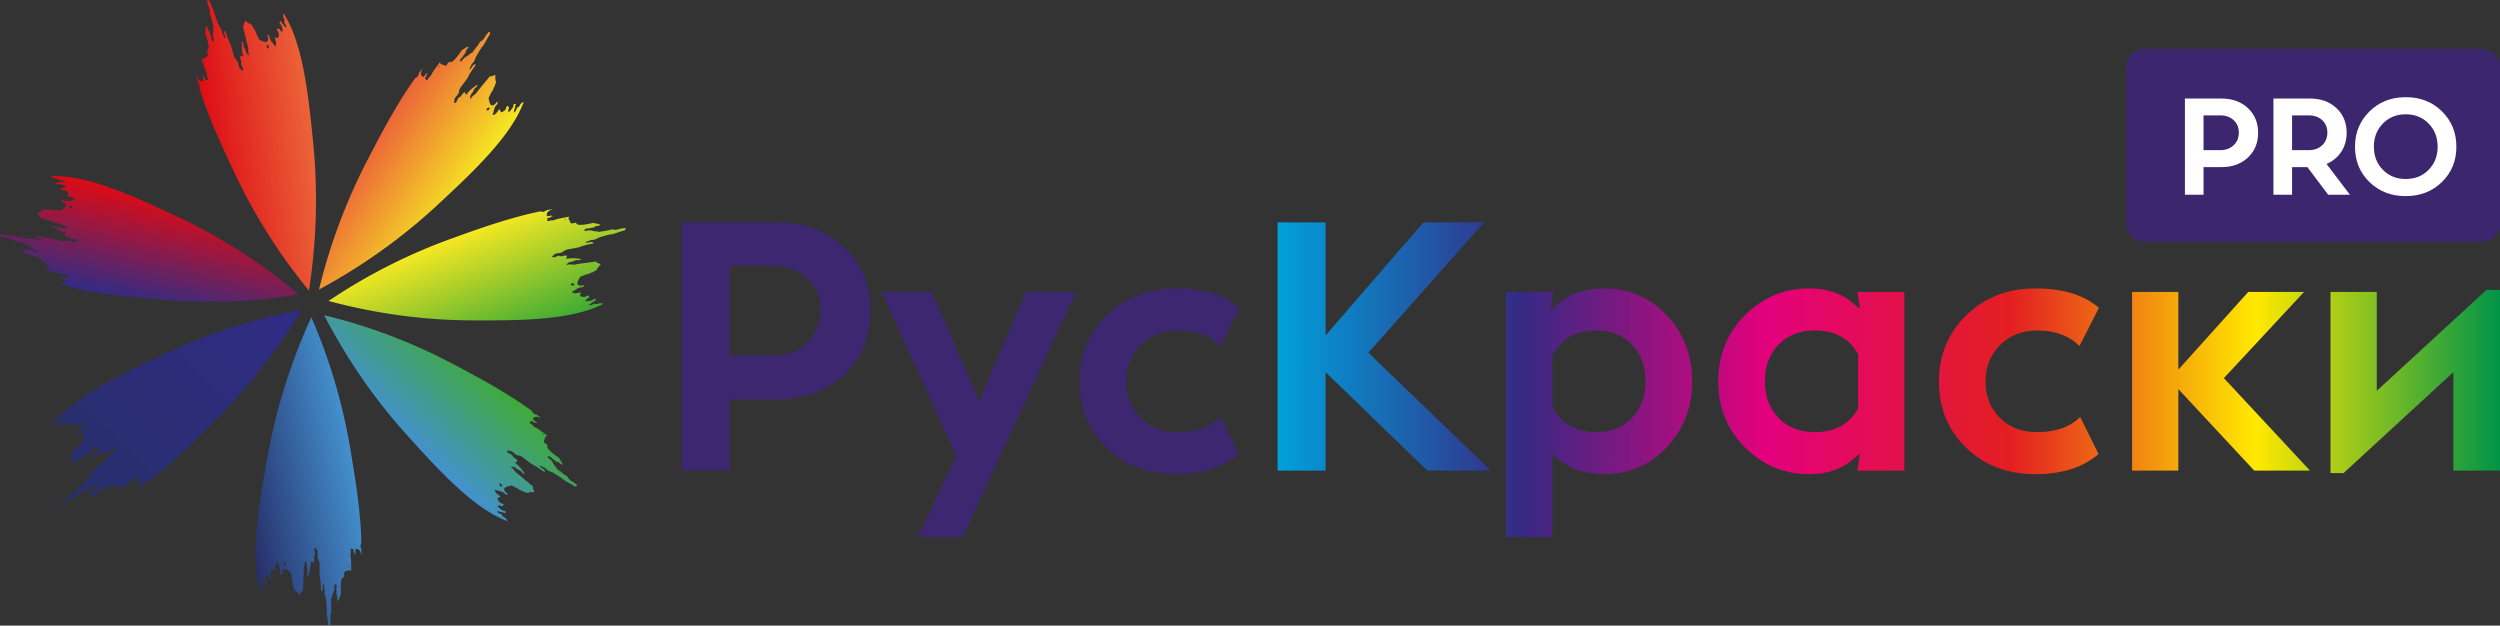 <svg version="1.1" id="x1" xmlns="http://www.w3.org/2000/svg" x="0" y="0" viewBox="0 0 1132.828 283.465" xml:space="preserve">
  <rect x="0" y="0" width="1132.828" height="283.465" fill="#333333" stroke="none"/>
  <style>
    .st24{fill:#fff}
  </style>
  <linearGradient id="SVGID_1_" gradientUnits="userSpaceOnUse" x1="118.797" y1="3.944" x2="118.89" y2="3.944" gradientTransform="rotate(-6.512 377.71 249.42)">
    <stop offset="0" stop-color="#dd0b15"/>
    <stop offset="1" stop-color="#ec6439"/>
  </linearGradient>
  <path d="M92.71 34.848l-.077.074.09-.029-.013-.045z" fill="url(#SVGID_1_)"/>
  <linearGradient id="SVGID_2_" gradientUnits="userSpaceOnUse" x1="119.956" y1="3.735" x2="120.003" y2="3.735" gradientTransform="rotate(-6.512 377.71 249.42)">
    <stop offset="0" stop-color="#dd0b15"/>
    <stop offset="1" stop-color="#ec6439"/>
  </linearGradient>
  <path d="M93.75 34.49c.03.016.02.069.06.12l-.038-.127-.022.007z" fill="url(#SVGID_2_)"/>
  <linearGradient id="SVGID_3_" gradientUnits="userSpaceOnUse" x1="115.077" y1="37.468" x2="164.501" y2="37.468" gradientTransform="rotate(-6.512 377.71 249.42)">
    <stop offset="0" stop-color="#dd0b15"/>
    <stop offset="1" stop-color="#ec6439"/>
  </linearGradient>
  <path d="M128.512 6.11c-.274.823-.193 1.678.236 2.532.215.424.317.883.005 1.336.27.81 1.21 1.355.866 2.652-.77-.979-1.561-1.735-2.142-2.66-.612-.991-.528.231-.83.265-.08.151-.037.29.115.38 1.151.957 1.047 2.302 1.439 3.717-.784.049-1.051-.421-1.347-.819l-.056-.184-.11-.117a2.496 2.496 0 01-.467-.305c-.27.137-.486.206-.77.297 0 .126.038.253.07.356.243.68.894 1.14.85 2.025-.093 1.709-.19 1.84-1.89 1.337.176 1.407 1.211 2.68.173 4.235-.708-1.553-2.32-2.426-2.5-4.337-.015-.336-.363-.78-.69-.954-.439-.213-.205.268-.243.431l.227.748c.13 1.952-.532 2.404-2.486 1.64l.01.034c-.152-.09-.36-.162-.5-.294-1.397-.16-1.313-1.612-1.954-2.367-.33-.386-.39-1.036-.553-1.577-.416-.22-.296-.852-.731-1.054-.087-.287-.19-.544-.264-.786-.297-.157-.31-.532-.604-.716a6.103 6.103 0 01-.298-.737 2.758 2.758 0 00-.46-.282 3.571 3.571 0 01-1.528-.8c-.196-.113-.371-.196-.5-.332-.031-.104-.066-.219-.139-.334l-.386.123a7.069 7.069 0 01-.284.507c-.093.598-.03 1.297-.771 1.572.08.265.153.506.2.782.785 2.878 1.29 5.86 2.175 8.782.331 1.093-.205 2.45.674 3.911-1.653-.721-1.677-1.963-2.008-2.997-.57-.65-.767-1.506-.777-2.322l-.255-.84a3.562 3.562 0 01-.434-.277c.038 2.02-.11 4.086.487 6.053.234.771.188.824-.677.608-.74-.18-.58.35-.574.7.024.902.87 1.716.383 2.743a.643.643 0 00.063.333c.056.184.095.31.177.461.042.138.111.242.15.369.327.627.84 1.208.43 1.995l-.137.044c-.402-.01-.47-.481-.745-.646l.014.046c-1.145-.732-.894-2.086-1.385-3.129-.063-.207-.155-.43-.232-.683-.943-.682-1.379-1.666-1.659-2.713-.551-1.818-.927-3.717-1.745-5.386-.794-1.59-1.269-3.28-1.816-4.96-.1-.246-.21-.488-.29-.753-.431.39-.552.896-.376 1.395.198.656.378 1.33.57 1.963a.223.223 0 01-.23.187c-.064-.005-.121.014-.146-.067-.538-.295-.277-1.123-.857-1.43l-.356-1.173c-.067-1.456-1.197-2.344-1.638-3.591-.583-1.593-1.374-3.132-1.719-4.764-.453-1.95-1.634-3.579-2.16-5.519C94.975.224 94.57.017 94.07 0c-.103.083-.19.182-.292.267.064.307.13.614.224.926.164.087.202.213.115.38.036.241.102.46.145.724.593 1.173 1 2.393.746 3.737-.052.117-.02.22.075.33.636 1.398.886 2.921 1.362 4.41-.076.163-.072.338.125.414l.23.76c-.075.162-.158.34-.245.507.326 1.322-.142 2.62-.083 3.926.119.391.185.774.314 1.2-.069.186-.027.324.122.402l.119.391c-.166.318-.435.38-.74.237-.088-.124-.126-.25-.164-.377-.354-.303-.447-.69-.379-1.166-.125-.414-.218-.801-.343-1.215-.142-.056-.18-.183-.138-.373l-.366-1.208c-.958-.565-.64-1.865-1.274-2.596-.657 1.004-.297 2.19-.642 3.233.631 2.083 1.38 4.102 1.55 6.346.018.763-.04 1.35-.809 1.658.105.346.179.713.294 1.093.348.696.3 1.444-.388 1.726-.732.26-1.314 1.43-2.312.525.164.54.332 1.093.45 1.61l.346 1.139.034-.011c.092.425.217.84.332 1.22.237.656.443 1.334.668 1.956.502.749.698 1.519.723 2.382 0 0-.007-.023-.041-.012.126.54.574.99.48 1.587-.016.069-.047-.035-.056.019-.125.04-.298.044-.43.061-.08.026-.018-.057-.122-.112-.216.069-.478.443-.682.016-.172-.362-.263-.787-.385-1.19-.416-.094-.533-.397-.615-.75l-.049-.161-.071-.154c-.572.953.503 1.783.152 2.766-1.148.455-1.916-.145-2.52-1.025a13.88 13.88 0 01-.71-1.273c.217.864.447 1.732.69 2.604.603.852 1.278 1.674.793 2.737 4.148 13.696 10.96 28.071 16.271 39.299a253.977 253.977 0 0033.42 52.726c4.247-27.52 3.547-50.31 1.958-66.467-2.062-20.958-4.47-45.28-13.44-59.113zM92.87 28.17c-.144.021-.256-.019-.368-.059.007-.103-.02-.27.027-.324.095-.055.26.031.36.037-.006.103-.024.247-.02.347zm20.138-1.172a.527.527 0 01-.223.008c.04-.037.008-.14.042-.152.057-.018.086-.002.169.022.01.035.012.122.012.122zm8.612-5.225c-.079.315-.193.352-.398.127-.514-.214-.464-.584-.296-.978l-.06-.195-.01-.035c.237-.454.521-.545.82-.01.184.358.224.736-.056 1.091z" fill="url(#SVGID_3_)"/>
  <linearGradient id="SVGID_4_" gradientUnits="userSpaceOnUse" x1="218.951" y1="14.786" x2="219.026" y2="14.848" gradientTransform="rotate(-6.512 377.71 249.42)">
    <stop offset="0" stop-color="#ec6439"/>
    <stop offset="1" stop-color="#f6e822"/>
  </linearGradient>
  <path d="M193.461 34.337l-.105-.018.077.057.028-.04z" fill="url(#SVGID_4_)"/>
  <linearGradient id="SVGID_5_" gradientUnits="userSpaceOnUse" x1="219.816" y1="15.61" x2="219.834" y2="15.625" gradientTransform="rotate(-6.512 377.71 249.42)">
    <stop offset="0" stop-color="#ec6439"/>
    <stop offset="1" stop-color="#f6e822"/>
  </linearGradient>
  <path d="M194.357 34.968c.005.034-.043.059-.059.122l.078-.108-.02-.014z" fill="url(#SVGID_5_)"/>
  <linearGradient id="SVGID_6_" gradientUnits="userSpaceOnUse" x1="191.734" y1="41.197" x2="228.779" y2="72.281" gradientTransform="rotate(-6.512 377.71 249.42)">
    <stop offset="0" stop-color="#ec6439"/>
    <stop offset="1" stop-color="#f6e822"/>
  </linearGradient>
  <path d="M237.304 46.186c-.813.272-1.443.853-1.867 1.717-.209.43-.513.79-1.056.809-.482.708-.361 1.802-1.59 2.303.32-1.217.455-2.317.847-3.347.424-1.096-.496-.291-.7-.517-.166.027-.25.144-.233.322-.08 1.515-1.208 2.241-2.098 3.412-.5-.61-.285-1.11-.144-1.59l.113-.157.027-.16a2.597 2.597 0 01-.033-.563 4.68 4.68 0 01-.689-.45c-.1.077-.177.184-.24.272-.396.608-.377 1.416-1.104 1.913-1.409.953-1.57.954-2.172-.735-1.011.992-1.41 2.601-3.254 2.693.814-1.513.556-3.352 1.965-4.65.257-.214.405-.765.35-1.135-.09-.486-.333-.007-.485.06l-.46.636c-1.47 1.282-2.217 1.015-2.762-1.037l-.02.03c-.019-.179-.085-.392-.062-.586-.696-1.233.505-2.04.725-3.017.113-.5.593-.941.925-1.4-.07-.472.5-.754.404-1.23.177-.245.32-.484.468-.69-.05-.336.239-.573.212-.922.127-.237.26-.482.409-.688.008-.174-.02-.359-.047-.544a3.707 3.707 0 01-.266-1.726c-.026-.229-.063-.421-.031-.608.063-.088.134-.185.183-.314l-.326-.24a6.8 6.8 0 01-.568.074c-.529.284-1.046.756-1.7.318-.162.225-.31.43-.502.634-1.819 2.374-3.884 4.58-5.678 7.063-.671.928-2.063 1.31-2.703 2.906-.4-1.782.569-2.55 1.194-3.442.18-.855.741-1.532 1.381-2.032l.516-.713a3.705 3.705 0 01-.035-.52c-1.578 1.247-3.302 2.372-4.51 4.043-.473.655-.542.649-.88-.186-.293-.711-.618-.262-.893-.045-.7.562-.848 1.742-1.948 1.964a.643.643 0 00-.226.252c-.114.157-.191.264-.262.422-.084.117-.126.236-.204.344-.304.645-.462 1.412-1.328 1.552l-.115-.085c-.228-.334.105-.672.074-.995l-.029.039c-.094-1.374 1.127-1.986 1.664-3.013.127-.176.25-.386.405-.601-.015-1.18.509-2.127 1.173-2.986 1.116-1.544 2.4-2.994 3.241-4.666.792-1.604 1.852-3.01 2.861-4.467.137-.23.263-.466.426-.69-.563-.116-1.035.09-1.327.533-.402.558-.83 1.11-1.22 1.648a.217.217 0 01-.283-.075c-.034-.055-.082-.09-.033-.159-.083-.616.726-.903.628-1.56.248-.342.488-.674.72-.997 1.115-.93 1.153-2.387 1.882-3.497.92-1.434 1.673-3.006 2.763-4.27 1.278-1.544 1.874-3.487 3.102-5.084.35-.435.276-.889-.005-1.305-.126-.034-.256-.047-.384-.078-.205.238-.41.476-.602.741.028.185-.05.293-.233.323-.17.174-.304.36-.488.553-.581 1.19-1.308 2.257-2.522 2.86-.124.028-.187.116-.217.259-.734 1.361-1.794 2.482-2.693 3.766-.174.037-.311.146-.255.352l-.466.645c-.173.037-.363.077-.546.106-.856 1.062-2.16 1.463-3.16 2.298-.24.332-.505.616-.766.978-.188.056-.272.174-.247.342l-.24.332c-.35.057-.556-.125-.623-.46.047-.145.124-.253.202-.36.032-.471.284-.78.701-1.011.254-.352.507-.66.761-1.012-.04-.149.039-.256.214-.337l.742-1.026c-.116-1.12 1.1-1.645 1.307-2.602-1.182.07-1.91 1.078-2.94 1.425-1.279 1.77-2.438 3.597-4.116 5.085-.594.476-1.093.781-1.79.342-.211.293-.46.574-.693.897-.346.703-.967 1.114-1.596.724-.636-.44-1.906-.209-1.776-1.567-.332.46-.671.928-1.01 1.337l-.7.967.029.022c-.283.33-.537.682-.77 1.005-.382.588-.798 1.165-1.158 1.723-.298.86-.793 1.483-1.462 2.023 0 0 .014-.02-.015-.04-.354.427-.446 1.064-.975 1.348-.064.027 0-.06-.047-.036-.106-.078-.212-.216-.303-.313-.067-.05.035-.049.018-.167-.182-.134-.632-.122-.414-.545.185-.358.468-.689.715-1.031-.17-.395.002-.673.233-.952l.1-.137.079-.151c-1.092.108-1.117 1.484-2.102 1.79-1.036-.66-1.013-1.648-.671-2.67.166-.457.375-.9.59-1.345a108.77 108.77 0 00-1.657 2.13c-.32 1.005-.573 2.05-1.701 2.296-8.411 11.63-15.792 25.838-21.562 36.928a261.02 261.02 0 00-22.11 58.987c24.307-13.12 41.953-27.421 53.82-38.449 15.393-14.305 33.248-30.92 38.93-46.56zm-38.458-15.742c-.1-.104-.135-.22-.17-.335.086-.056.204-.18.273-.173.1.044.128.23.183.315-.085.057-.21.13-.286.193zm12.782 15.697a.533.533 0 01-.138-.176c.053.009.117-.08.145-.058.048.035.053.069.083.15a.68.68 0 01-.09.084zm9.21 3.867c-.297.126-.393.055-.336-.248-.133-.548.19-.73.6-.83l.12-.167.022-.029c.5-.08.739.096.49.663-.175.365-.451.625-.897.611z" fill="url(#SVGID_6_)"/>
  <g>
    <linearGradient id="SVGID_7_" gradientUnits="userSpaceOnUse" x1="267.343" y1="85.005" x2="267.369" y2="85.104" gradientTransform="rotate(-6.512 377.71 249.42)">
      <stop offset="0" stop-color="#f6e822"/>
      <stop offset="1" stop-color="#3fab35"/>
    </linearGradient>
    <path d="M249.469 98.669l-.064-.086.017.095.047-.01z" fill="url(#SVGID_7_)"/>
    <linearGradient id="SVGID_8_" gradientUnits="userSpaceOnUse" x1="267.428" y1="86.216" x2="267.435" y2="86.241" gradientTransform="rotate(-6.512 377.71 249.42)">
      <stop offset="0" stop-color="#f6e822"/>
      <stop offset="1" stop-color="#3fab35"/>
    </linearGradient>
    <path d="M249.695 99.753c-.02.028-.07.014-.124.05l.128-.026-.004-.024z" fill="url(#SVGID_8_)"/>
    <linearGradient id="SVGID_9_" gradientUnits="userSpaceOnUse" x1="227.899" y1="87.618" x2="241.634" y2="138.876" gradientTransform="rotate(-6.512 377.71 249.42)">
      <stop offset="0" stop-color="#f6e822"/>
      <stop offset="1" stop-color="#3fab35"/>
    </linearGradient>
    <path d="M273.35 137.693c-.773-.361-1.62-.367-2.51-.023-.44.174-.903.23-1.31-.132-.825.19-1.473 1.08-2.702.601 1.051-.676 1.887-1.395 2.864-1.885 1.044-.515-.164-.557-.16-.864-.14-.095-.28-.067-.387.077-1.076 1.062-2.382.819-3.816 1.068.046-.795.539-1.016.964-1.272l.187-.038.127-.099c.105-.156.211-.3.355-.44a4.834 4.834 0 01-.198-.807 1.246 1.246 0 00-.358.035c-.695.175-1.224.785-2.087.65-1.663-.27-1.78-.381-1.083-2.043-1.4.034-2.772.946-4.172-.26 1.607-.554 2.656-2.09 4.55-2.075.332.02.81-.284 1.018-.596.261-.42-.238-.235-.394-.29l-.76.152c-1.93-.069-2.292-.782-1.31-2.673l-.035.007c.107-.144.203-.347.349-.474.323-1.391 1.737-1.158 2.554-1.726.418-.292 1.062-.286 1.612-.395.266-.397.87-.21 1.12-.629.293-.058.557-.136.803-.185.19-.283.558-.258.774-.535.25-.087.513-.176.758-.225.123-.122.228-.278.332-.434.19-.542.542-1.066.966-1.458.135-.186.238-.354.386-.47.105-.02.222-.044.344-.105l-.075-.403a6.79 6.79 0 01-.462-.337c-.575-.155-1.268-.164-1.449-.939a5.93 5.93 0 01-.79.121c-2.916.496-5.899.699-8.87 1.292-1.11.221-2.377-.459-3.914.277.906-1.59 2.126-1.488 3.178-1.715.706-.508 1.568-.619 2.37-.546l.853-.17c.095-.142.204-.274.325-.409-1.985-.168-3.993-.529-5.993-.13-.783.157-.83.104-.514-.744.265-.728-.273-.62-.618-.65-.886-.07-1.786.7-2.734.103a.623.623 0 00-.335.03 2.138 2.138 0 00-.473.131c-.14.028-.25.087-.379.113-.654.266-1.285.723-2.007.229l-.027-.142c.059-.405.528-.425.722-.685l-.046.01c.854-1.08 2.152-.688 3.232-1.075.21-.042.44-.113.698-.164.782-.88 1.799-1.219 2.858-1.393 1.848-.37 3.754-.553 5.489-1.206 1.652-.637 3.367-.942 5.08-1.32.252-.076.503-.163.772-.216-.331-.474-.812-.649-1.322-.522-.667.133-1.35.245-1.993.373a.221.221 0 01-.156-.251c.013-.064.001-.123.083-.14.354-.512 1.134-.165 1.504-.717l1.193-.239c1.435.083 2.44-.965 3.716-1.281 1.632-.424 3.235-1.064 4.876-1.244 1.965-.257 3.704-1.279 5.668-1.61.546-.08.797-.465.874-.966-.07-.113-.156-.212-.227-.323-.309.034-.618.068-.935.131-.104.156-.233.182-.386.077-.24.012-.463.056-.727.072-1.221.477-2.466.762-3.752.368-.109-.064-.214-.043-.332.042-1.448.497-2.97.593-4.487.92-.15-.093-.323-.108-.42.084l-.773.154c-.15-.093-.315-.195-.468-.3-1.334.193-2.55-.411-3.838-.486-.398.08-.78.107-1.214.193-.174-.088-.314-.06-.41.082l-.397.08c-.292-.2-.319-.477-.143-.77.132-.076.26-.101.39-.127.339-.325.73-.379 1.188-.262.42-.084.811-.137 1.232-.221.072-.137.2-.163.382-.1l1.228-.246c.668-.907 1.905-.454 2.697-1.017-.906-.765-2.11-.524-3.093-.979-2.117.423-4.186.97-6.405.91-.75-.059-1.319-.179-1.53-.984-.35.07-.72.107-1.105.184-.725.28-1.451.155-1.646-.568-.167-.764-1.244-1.47-.237-2.383-.55.11-1.111.222-1.633.289l-1.157.23.006.036c-.428.049-.848.133-1.235.21-.671.17-1.361.309-1.998.472-.794.429-1.572.547-2.421.484 0 0 .023-.005.017-.04-.545.071-1.04.477-1.614.321-.065-.023.04-.044-.011-.059-.024-.13-.008-.305-.01-.44-.015-.083.06-.011.126-.11-.042-.226-.377-.527.066-.69.375-.136.802-.184 1.212-.266.142-.409.453-.496.809-.542l.163-.032.16-.057c-.866-.674-1.808.324-2.73-.13-.308-1.203.372-1.916 1.307-2.434.427-.223.878-.406 1.333-.585-.873.13-1.751.273-2.635.427-.908.521-1.794 1.117-2.778.52-13.922 2.774-28.83 8.163-40.47 12.363a254.404 254.404 0 00-55.687 28.266c26.468 7.102 48.892 8.735 64.919 8.791 20.79.073 44.92.142 59.554-7.477zm-17.355-38.178c-.003-.147.05-.255.102-.364.1.017.268.008.314.06.043.102-.061.258-.079.36-.1-.018-.24-.051-.337-.056zm-1.263 20.412a.549.549 0 01.019-.225c.032.043.137.022.144.057.011.06-.008.088-.041.168-.036.007-.122 0-.122 0zm4.091 9.214c-.3-.112-.322-.23-.077-.414.272-.496.628-.408.994-.198l.199-.04.035-.007c.417.285.472.58-.089.828-.372.148-.748.149-1.062-.169z" fill="url(#SVGID_9_)"/>
  </g>
  <g>
    <linearGradient id="SVGID_10_" gradientUnits="userSpaceOnUse" x1="249.482" y1="176.478" x2="249.409" y2="176.54" gradientTransform="rotate(-6.512 377.71 249.42)">
      <stop offset="0" stop-color="#3fab35"/>
      <stop offset="1" stop-color="#4391ce"/>
    </linearGradient>
    <path d="M241.997 191.576l.019-.106-.057.078.038.028z" fill="url(#SVGID_10_)"/>
    <linearGradient id="SVGID_11_" gradientUnits="userSpaceOnUse" x1="248.663" y1="177.348" x2="248.632" y2="177.373" gradientTransform="rotate(-6.512 377.71 249.42)">
      <stop offset="0" stop-color="#3fab35"/>
      <stop offset="1" stop-color="#4391ce"/>
    </linearGradient>
    <path d="M241.367 192.49c-.033.005-.057-.043-.12-.059l.106.078.014-.02z" fill="url(#SVGID_11_)"/>
    <linearGradient id="SVGID_12_" gradientUnits="userSpaceOnUse" x1="230.217" y1="147.783" x2="192.695" y2="179.268" gradientTransform="rotate(-6.512 377.71 249.42)">
      <stop offset="0" stop-color="#3fab35"/>
      <stop offset="1" stop-color="#4391ce"/>
    </linearGradient>
    <path d="M229.937 236.133c-.261-.822-.83-1.455-1.677-1.878-.423-.208-.776-.513-.79-1.063-.694-.483-1.774-.351-2.257-1.593 1.197.315 2.281.441 3.294.83 1.077.42.291-.505.516-.714-.026-.169-.14-.253-.316-.234-1.494-.068-2.2-1.205-3.348-2.097.605-.513 1.097-.3 1.57-.16l.153.113.158.027a2.5 2.5 0 01.556-.039c.138-.273.273-.458.45-.703-.075-.1-.18-.177-.267-.241-.596-.395-1.393-.37-1.877-1.103-.929-1.42-.927-1.584.743-2.208-.97-1.017-2.554-1.407-2.628-3.276 1.485.812 3.301.535 4.57 1.952.209.259.75.404 1.116.345.48-.095.01-.338-.056-.491-.201-.15-.421-.312-.622-.46-1.253-1.48-.983-2.24 1.046-2.81l-.03-.022c.177-.02.388-.088.579-.067 1.222-.716 2.008.494 2.97.71.493.109.923.591 1.373.924.466-.075.74.501 1.21.4.24.176.474.32.675.468.333-.054.564.237.909.207.232.126.473.26.674.408.172.007.355-.023.538-.053.52-.23 1.135-.33 1.705-.284.225-.028.415-.068.599-.037.086.064.182.134.309.183l.24-.333a7.038 7.038 0 01-.07-.575c-.275-.534-.736-1.054-.299-1.72a5.925 5.925 0 01-.62-.504c-2.327-1.823-4.486-3.898-6.919-5.695-.91-.673-1.273-2.08-2.843-2.715 1.76-.422 2.51.554 3.384 1.18.843.174 1.505.738 1.993 1.383l.7.516a3.57 3.57 0 01.513-.04c-1.217-1.589-2.312-3.327-3.95-4.537-.642-.474-.635-.544.19-.894.705-.304.264-.629.053-.905-.549-.705-1.711-.845-1.92-1.959a.625.625 0 00-.248-.227 2.117 2.117 0 00-.414-.261c-.114-.085-.232-.126-.337-.204-.633-.303-1.389-.457-1.52-1.333l.085-.117c.331-.235.663.1.981.065l-.038-.028c1.356-.108 1.95 1.125 2.958 1.66.172.128.378.25.589.405 1.164-.024 2.094.498 2.935 1.164 1.514 1.118 2.933 2.407 4.575 3.245 1.575.789 2.953 1.852 4.382 2.862.225.137.457.263.677.426.12-.572-.08-1.049-.515-1.34-.546-.404-1.088-.834-1.615-1.223a.226.226 0 01.076-.289c.055-.034.09-.083.157-.034.609-.09.885.729 1.534.623.335.248.66.489.977.722.909 1.121 2.344 1.148 3.433 1.877 1.407.92 2.951 1.67 4.188 2.764 1.513 1.282 3.424 1.87 4.989 3.1.426.351.874.272 1.287-.016.035-.128.048-.26.08-.39a10.552 10.552 0 00-.726-.603c-.183.03-.288-.049-.316-.234-.17-.17-.352-.305-.542-.49-1.169-.579-2.214-1.307-2.798-2.532-.028-.125-.114-.189-.254-.218-1.337-.733-2.433-1.797-3.693-2.698-.034-.175-.14-.314-.345-.255l-.632-.467a12.092 12.092 0 01-.1-.553c-1.04-.858-1.424-2.176-2.24-3.183-.325-.24-.603-.506-.957-.768-.054-.19-.17-.275-.336-.248l-.325-.24c-.053-.354.128-.565.459-.636.143.046.248.124.354.202.464.028.766.281.99.702.346.255.648.508.992.762.148-.04.253.037.33.214l1.007.743c1.105-.127 1.613 1.102 2.555 1.303-.06-1.198-1.047-1.927-1.381-2.969-1.734-1.28-3.526-2.44-4.98-4.128-.464-.598-.761-1.102-.322-1.812-.287-.212-.563-.46-.88-.694-.69-.346-1.09-.971-.7-1.612.44-.65.222-1.935 1.561-1.815-.45-.333-.91-.672-1.31-1.013l-.948-.7-.022.029c-.323-.285-.668-.54-.984-.773-.577-.38-1.142-.798-1.69-1.158-.845-.295-1.456-.79-1.983-1.465 0 0 .019.014.04-.015-.42-.355-1.046-.443-1.322-.977-.026-.064.06 0 .036-.048.078-.108.214-.217.311-.31.05-.068.048.035.165.017.134-.186.126-.642.541-.425.352.185.675.469 1.01.717.392-.176.665-.005.938.227l.134.1.148.079c-.096-1.106-1.453-1.119-1.747-2.115.66-1.057 1.634-1.042 2.639-.704.449.164.885.372 1.322.587a104.993 104.993 0 00-2.087-1.662c-.989-.315-2.017-.563-2.25-1.705-11.4-8.426-25.352-15.786-36.241-21.539a248.783 248.783 0 00-57.993-21.9c12.734 24.53 26.69 42.297 37.466 54.231 13.98 15.483 30.215 33.44 45.593 39.064zm15.854-39.132c.104-.102.218-.138.332-.174.055.086.175.204.169.275-.045.102-.228.132-.313.188-.056-.086-.126-.212-.188-.289zM230.2 210.1a.541.541 0 01.175-.14c-.01.053.077.116.056.145-.036.05-.069.055-.15.085a.665.665 0 01-.081-.09zm-3.893 9.372c-.121-.3-.05-.398.247-.342.542-.14.718.185.815.601l.163.12.028.022c.076.505-.1.75-.657.503-.359-.175-.613-.453-.596-.904z" fill="url(#SVGID_12_)"/>
  </g>
  <g>
    <linearGradient id="SVGID_13_" gradientUnits="userSpaceOnUse" x1="161.557" y1="225.547" x2="161.455" y2="225.556" gradientTransform="rotate(-6.512 377.71 249.42)">
      <stop offset="0" stop-color="#4391ce"/>
      <stop offset="1" stop-color="#272f6a"/>
    </linearGradient>
    <path d="M160.148 250.258l.094-.051-.095.003.001.048z" fill="url(#SVGID_13_)"/>
    <linearGradient id="SVGID_14_" gradientUnits="userSpaceOnUse" x1="160.361" y1="225.443" x2="160.334" y2="225.445" gradientTransform="rotate(-6.512 377.71 249.42)">
      <stop offset="0" stop-color="#4391ce"/>
      <stop offset="1" stop-color="#272f6a"/>
    </linearGradient>
    <path d="M159.054 250.313c-.024-.024-.002-.073-.026-.133l.002.133h.024z" fill="url(#SVGID_14_)"/>
    <linearGradient id="SVGID_15_" gradientUnits="userSpaceOnUse" x1="166.157" y1="186.122" x2="113.233" y2="190.752" gradientTransform="rotate(-6.512 377.71 249.42)">
      <stop offset="0" stop-color="#4391ce"/>
      <stop offset="1" stop-color="#272f6a"/>
    </linearGradient>
    <path d="M118.016 267.97c.486-.716.64-1.563.46-2.505-.091-.468-.064-.94.358-1.29-.04-.855-.792-1.643-.111-2.796.473 1.157 1.027 2.107 1.332 3.16.319 1.127.57-.075.869-.023.116-.124.114-.269-.008-.398-.844-1.244-.38-2.512-.371-3.985.765.172.894.7 1.069 1.165l.004.194.074.142c.133.13.254.259.365.424a4.69 4.69 0 01.82-.07c.033-.122.03-.255.029-.363-.05-.723-.55-1.349-.267-2.19.553-1.62.682-1.72 2.176-.76.212-1.406-.435-2.92.983-4.13.258 1.694 1.568 2.985 1.222 4.877-.078.328.135.854.401 1.111.364.328.27-.2.351-.347l-.015-.784c.405-1.918 1.163-2.169 2.83-.887l-.001-.037c.121.13.302.257.4.424 1.296.543.822 1.92 1.231 2.825.211.465.092 1.108.103 1.675.34.328.052.904.415 1.22.006.3.035.578.04.831.242.234.154.6.385.858.04.265.081.541.086.794.098.142.231.271.364.4a3.6 3.6 0 011.249 1.197c.158.164.303.293.39.46.001.108.004.229.042.36l.404-.01a7 7 0 01.41-.41c.251-.55.381-1.242 1.166-1.3-.005-.278-.01-.53.02-.81.028-2.993.353-6.007.296-9.07-.02-1.146.862-2.305.415-3.958 1.39 1.156 1.076 2.36 1.112 3.448.37.786.328 1.666.117 2.455l.016.88c.121.118.23.247.34.39.512-1.958 1.214-3.908 1.176-5.971-.015-.808.043-.846.814-.397.661.38.651-.175.74-.515.222-.875-.369-1.897.378-2.75a.648.648 0 00.029-.339 2.2 2.2 0 00-.045-.494c-.003-.144-.04-.264-.043-.396-.144-.696-.478-1.399.129-2.043l.143-.004c.383.122.32.594.539.83l-.001-.049c.9 1.025.292 2.26.48 3.402.004.217.032.458.037.723.72.921.87 1.991.855 3.078.035 1.906-.12 3.84.212 5.678.33 1.753.327 3.515.396 5.287.029.264.07.529.075.806.519-.256.772-.71.739-1.24-.013-.687-.003-1.387-.015-2.05a.22.22 0 01.272-.117c.06.023.12.021.12.105.438.435-.037 1.16.436 1.618l.023 1.23c-.331 1.421.512 2.593.596 3.918.127 1.697.468 3.402.356 5.07-.094 2.006.596 3.906.574 5.922-.018.558.314.87.788 1.026.121-.052.233-.122.353-.176.021-.314.042-.628.036-.955-.133-.13-.136-.262-.007-.399.03-.242.026-.471.057-.737-.25-1.297-.31-2.586.299-3.81.081-.099.079-.207.017-.339-.23-1.526-.057-3.063-.11-4.63.117-.136.161-.307-.008-.435l-.014-.796c.116-.136.244-.284.373-.42.046-1.365.846-2.486 1.144-3.761-.008-.41.033-.798.025-1.244.116-.16.113-.305-.008-.422l-.008-.41c.245-.26.52-.244.774-.022.05.144.052.276.055.41.257.39.24.789.047 1.229.008.434-.009.833 0 1.267.12.093.122.226.03.397l.024 1.267c.765.811.108 1.976.517 2.857.903-.785.88-2.027 1.494-2.937-.041-2.184-.212-4.339.235-6.548.189-.741.405-1.29 1.224-1.373-.006-.362.023-.737.015-1.135-.145-.769.104-1.475.84-1.556.773-.046 1.648-1.012 2.36.14a25.56 25.56 0 01.005-1.678l-.022-1.194h-.036c.028-.435.02-.869.012-1.267-.049-.699-.062-1.41-.11-2.073-.278-.86-.257-1.658-.046-2.496 0 0 0 .024.036.023.025-.556-.283-1.115-.03-1.665.034-.061.036.047.058-.001.132-.004.299.04.43.06.084-.002.001.06.086.143.226-.007.578-.294.658.174.067.397.04.832.047 1.254.373.207.403.532.386.894l.003.17.027.167c.808-.758.001-1.858.605-2.707 1.224-.119 1.798.673 2.138 1.69.142.462.241.941.336 1.425.026-.893.041-1.794.046-2.702-.349-.99-.773-1.97-.02-2.86-.262-14.356-2.896-30.111-4.943-42.413a257.354 257.354 0 00-17.748-60.138c-11.539 25.34-17.05 47.5-19.909 63.515-3.709 20.775-7.997 44.889-3.147 60.722zm40.167-11.322c.144.02.24.09.337.16-.034.097-.055.267-.114.305-.106.027-.24-.102-.336-.136.034-.097.091-.232.113-.329zm-19.631-4.486a.524.524 0 01.215.055c-.047.025-.045.134-.08.135-.06.001-.084-.022-.157-.068 0-.037.022-.122.022-.122zm-9.678 2.635c.162-.282.28-.285.417-.012.435.35.286.692.019 1.026 0 .06.002.132.004.205v.036c-.35.372-.647.38-.79-.22-.078-.396-.014-.771.35-1.035z" fill="url(#SVGID_15_)"/>
  </g>
  <g>
    <linearGradient id="SVGID_16_" gradientUnits="userSpaceOnUse" x1="66.959" y1="182.327" x2="66.996" y2="182.297" gradientTransform="rotate(-6.512 377.71 249.42)">
      <stop offset="0" stop-color="#272f6a"/>
      <stop offset="1" stop-color="#302c85"/>
    </linearGradient>
    <path d="M61.318 217.965l.095.05-.056-.078-.039.028z" fill="url(#SVGID_16_)"/>
    <linearGradient id="SVGID_17_" gradientUnits="userSpaceOnUse" x1="66.361" y1="181.332" x2="66.464" y2="181.246" gradientTransform="rotate(-6.512 377.71 249.42)">
      <stop offset="0" stop-color="#272f6a"/>
      <stop offset="1" stop-color="#302c85"/>
    </linearGradient>
    <path d="M60.655 217.087c.006-.034.058-.043.093-.098l-.106.079.013.02z" fill="url(#SVGID_17_)"/>
    <linearGradient id="SVGID_18_" gradientUnits="userSpaceOnUse" x1="31.8" y1="187.314" x2="137.745" y2="98.416" gradientTransform="rotate(-6.512 377.71 249.42)">
      <stop offset="0" stop-color="#272f6a"/>
      <stop offset="1" stop-color="#302c85"/>
    </linearGradient>
    <path d="M23.177 193.197c.854-.01 1.626-.373 2.287-1.068.327-.348.723-.599 1.245-.45.67-.53.881-1.611 2.2-1.713-.67 1.064-1.125 2.075-1.805 2.939-.73.917.384.43.511.708.166.026.282-.06.318-.236.528-1.423 1.816-1.772 3.012-2.618.294.736-.06 1.148-.338 1.564l-.154.115-.073.144a2.61 2.61 0 01-.137.55c.213.213.346.398.52.64.118-.042.224-.121.31-.186.557-.46.781-1.237 1.62-1.49 1.624-.479 1.778-.43 1.846 1.369 1.257-.638 2.116-2.054 3.896-1.576-1.225 1.196-1.529 3.033-3.255 3.842-.308.125-.613.606-.671.977-.06.492.315.109.48.09l.625-.466c1.78-.775 2.41-.29 2.317 1.838l.029-.021c-.036.175-.038.4-.116.578.293 1.392-1.09 1.795-1.59 2.66-.257.446-.844.72-1.297 1.056-.073.473-.7.567-.751 1.052-.24.18-.448.364-.65.515-.053.337-.398.475-.477.817-.191.187-.391.381-.594.532-.06.163-.088.35-.117.535a3.736 3.736 0 01-.262 1.73c-.044.227-.066.423-.152.591-.087.065-.183.136-.268.245l.238.33c.183.027.349.052.563.102.587-.11 1.22-.402 1.71.217a6.05 6.05 0 01.666-.452c2.437-1.711 5.059-3.187 7.505-5.01.914-.681 2.351-.618 3.435-1.948-.15 1.825-1.3 2.262-2.16 2.923-.427.763-1.162 1.237-1.92 1.519l-.703.524c-.027.168-.07.335-.122.508 1.872-.709 3.846-1.255 5.493-2.482.645-.48.71-.454.781.447.067.77.51.44.835.317.834-.322 1.326-1.405 2.438-1.28a.635.635 0 00.29-.171c.155-.115.26-.194.375-.324.115-.085.19-.187.296-.265.482-.523.861-1.208 1.726-1.077l.084.116c.117.39-.3.611-.367.93l.039-.03c-.32 1.343-1.664 1.554-2.48 2.37-.174.13-.353.293-.564.45-.339 1.133-1.119 1.878-2.007 2.495-1.521 1.133-3.174 2.126-4.472 3.466-1.231 1.29-2.658 2.309-4.053 3.392-.198.178-.388.365-.61.53.5.283 1.01.23 1.42-.104.55-.409 1.122-.806 1.651-1.2a.218.218 0 01.248.158c.016.063.05.112-.017.162-.104.615-.96.64-1.062 1.298l-.982.732c-1.337.548-1.808 1.928-2.832 2.766-1.301 1.089-2.487 2.36-3.9 3.234-1.675 1.084-2.822 2.758-4.465 3.908-.462.308-.527.765-.385 1.25.11.07.23.122.342.191.266-.164.532-.329.793-.524.03-.185.135-.264.318-.236.214-.115.397-.251.63-.38.907-.96 1.916-1.756 3.25-1.959.126.01.212-.054.283-.182 1.104-1.076 2.446-1.822 3.684-2.774.176.018.339-.044.347-.258l.635-.474c.176.018.369.039.551.067 1.13-.753 2.49-.736 3.689-1.228.328-.244.664-.434 1.02-.7.195.004.31-.082.337-.251l.327-.244c.35.053.491.29.455.63-.088.126-.194.204-.3.283-.17.44-.502.658-.968.752-.346.258-.678.475-1.025.733-.007.155-.113.234-.304.257l-1.01.753c-.225 1.106-1.538 1.235-2.02 2.086 1.146.295 2.137-.444 3.22-.46 1.744-1.3 3.39-2.69 5.43-3.599.706-.272 1.272-.41 1.803.223.288-.216.608-.409.926-.645.54-.566 1.252-.77 1.733-.203.474.616 1.75.784 1.221 2.042.453-.337.915-.681 1.36-.968l.953-.71-.021-.03c.368-.228.714-.487 1.032-.723.538-.446 1.106-.87 1.614-1.293.54-.73 1.196-1.174 1.994-1.485 0 0-.02.015.001.044.464-.301.742-.881 1.33-.99.068-.007-.018.057.034.048.077.107.137.271.194.392.05.068-.048.036-.066.154.133.185.564.31.23.649-.283.285-.65.514-.987.765.043.43-.203.643-.506.84l-.135.1-.12.12c1.07.231 1.504-1.076 2.532-1.067.787.95.471 1.886-.159 2.758-.294.385-.625.745-.963 1.104.737-.495 1.474-1.005 2.211-1.527.604-.863 1.157-1.784 2.303-1.673 11.464-8.536 22.718-19.854 31.51-28.685a259.36 259.36 0 0038.611-49.6c-27.018 5.088-48.058 13.346-62.627 20.248-18.9 8.953-40.828 19.359-50.893 32.565zm31.862 26.837c.065.131.063.252.061.373-.098.028-.247.109-.31.082-.083-.073-.054-.259-.081-.358.098-.028.239-.059.33-.097zm-7.468-18.921a.54.54 0 01.078.21c-.048-.024-.134.04-.155.011-.035-.048-.03-.082-.033-.169a.67.67 0 01.11-.052zm-7.601-6.52c.32-.03.39.068.245.34-.037.564-.398.638-.819.61l-.164.121-.028.022c-.5-.076-.674-.319-.27-.784.276-.295.617-.46 1.036-.31z" fill="url(#SVGID_18_)"/>
  </g>
  <g>
    <linearGradient id="SVGID_19_" gradientUnits="userSpaceOnUse" x1="45.076" y1="86.856" x2="45.109" y2="86.765" gradientTransform="rotate(-6.512 377.71 249.42)">
      <stop offset="0" stop-color="#302c85"/>
      <stop offset="1" stop-color="#dd0b15"/>
    </linearGradient>
    <path d="M28.786 125.527l.023.105.023-.093-.046-.012z" fill="url(#SVGID_19_)"/>
    <linearGradient id="SVGID_20_" gradientUnits="userSpaceOnUse" x1="45.509" y1="85.728" x2="45.517" y2="85.705" gradientTransform="rotate(-6.512 377.71 249.42)">
      <stop offset="0" stop-color="#302c85"/>
      <stop offset="1" stop-color="#dd0b15"/>
    </linearGradient>
    <path d="M29.025 124.442c.029-.018.07.016.133.007l-.128-.03-.005.023z" fill="url(#SVGID_20_)"/>
    <linearGradient id="SVGID_21_" gradientUnits="userSpaceOnUse" x1="78.156" y1="102.782" x2="94.821" y2="56.995" gradientTransform="rotate(-6.512 377.71 249.42)">
      <stop offset="0" stop-color="#302c85"/>
      <stop offset="1" stop-color="#dd0b15"/>
    </linearGradient>
    <path d="M23.112 79.835c.553.655 1.32 1.017 2.265 1.076.47.027.913.17 1.134.672.826.174 1.777-.367 2.695.588-1.23.175-2.282.48-3.367.517-1.158.031-.08.577-.208.857.087.145.225.179.381.092 1.41-.517 2.495.254 3.896.63-.367.706-.904.7-1.394.756l-.186-.044-.155.037a2.542 2.542 0 01-.502.252 4.89 4.89 0 01-.15.82c.107.064.234.094.338.12.702.132 1.431-.202 2.157.284 1.397.946 1.458 1.097.146 2.322 1.283.558 2.9.301 3.675 1.992-1.683-.17-3.262.792-4.973-.019-.292-.157-.85-.08-1.166.117-.41.274.119.314.238.43l.75.181c1.721.875 1.758 1.679.094 2.993l.035.008c-.156.087-.326.232-.51.287-.863 1.134-2.049.326-3.02.501-.5.091-1.081-.185-1.624-.317-.403.251-.875-.173-1.273.103-.288-.07-.56-.11-.803-.168-.288.179-.612.001-.92.163a5.928 5.928 0 01-.78-.114c-.161.06-.32.16-.478.258a3.66 3.66 0 01-1.472.925c-.199.113-.36.223-.542.266-.104-.025-.22-.052-.355-.048l-.097.4c.096.16.183.304.281.502.458.384 1.082.684.929 1.467.266.064.508.123.765.222 2.846.773 5.632 1.843 8.567 2.551 1.098.265 1.967 1.42 3.662 1.393-1.472 1.073-2.536.466-3.583.23-.847.167-1.674-.094-2.37-.498l-.844-.203a3.63 3.63 0 01-.46.236c1.729.99 3.4 2.163 5.377 2.64.774.187.794.254.161.896-.538.554-.007.682.294.854.775.436 1.906.112 2.52 1.056a.62.62 0 00.316.113c.185.045.312.075.482.08.138.033.263.025.39.056.701.032 1.46-.12 1.913.635l-.034.141c-.219.345-.652.166-.935.322l.047.01c-1.217.627-2.233-.277-3.37-.377-.208-.05-.445-.083-.7-.144-1.068.475-2.128.356-3.16.07-1.826-.44-3.628-1.074-5.468-1.207-1.758-.114-3.436-.556-5.144-.93-.26-.039-.522-.065-.788-.129.106.573.47.934.985 1.033.658.16 1.323.344 1.958.497.09.084.1.198.039.296-.038.053-.052.112-.133.092-.53.32-1.095-.326-1.656.023l-1.18-.285c-1.266-.678-2.606-.144-3.891-.392-1.652-.299-3.367-.39-4.928-.915-1.887-.592-3.88-.39-5.796-.914-.527-.157-.913.09-1.187.516.017.131.054.258.073.39.294.098.588.197.901.273.159-.098.286-.068.382.092.222.09.442.144.687.24 1.303.079 2.547.342 3.552 1.243.073.104.176.13.318.101 1.516.155 2.935.708 4.443 1.047.098.148.249.234.415.1l.763.185c.099.148.206.31.302.47 1.288.385 2.143 1.45 3.28 2.059.393.095.75.23 1.178.334.122.154.261.187.405.098l.393.094c.183.305.094.57-.185.764a1.196 1.196 0 01-.405-.048c-.44.154-.817.039-1.184-.261-.416-.1-.792-.216-1.207-.316-.121.095-.249.064-.388-.069l-1.213-.293c-.977.547-1.912-.386-2.861-.205.508 1.08 1.699 1.366 2.403 2.195 2.091.505 4.19.874 6.177 1.863.656.37 1.122.718.983 1.542.347.084.696.205 1.078.298.77.049 1.378.469 1.26 1.21-.163.77.525 1.867-.761 2.278.543.13 1.098.264 1.597.422l1.144.276.009-.035c.407.136.823.236 1.205.328.678.126 1.36.29 2.004.41.895-.058 1.649.16 2.392.576 0 0-.023-.005-.032.03.523.163 1.138 0 1.595.384.049.05-.055.025-.014.059-.032.13-.118.282-.172.406-.02.082-.058-.014-.159.049-.054.223.126.64-.341.6-.396-.032-.803-.168-1.208-.266-.296.314-.614.263-.955.155l-.162-.039-.167-.015c.508.98 1.77.464 2.42 1.267-.213 1.229-1.12 1.594-2.18 1.674-.478.023-.961.001-1.447-.027.844.249 1.698.488 2.562.719 1.036-.095 2.083-.267 2.73.694 13.753 3.322 29.469 4.67 41.738 5.73a249.926 249.926 0 0062.035-2.393c-21.08-17.622-40.735-28.547-55.237-35.34-18.813-8.813-40.654-19.026-57.034-18.222zm.106 42.174c-.057.136-.15.213-.242.29-.083-.058-.24-.12-.26-.187.003-.111.161-.21.218-.295.084.057.197.147.284.192zm9.497-18.114a.549.549 0 01-.109.198c-.012-.053-.115-.078-.107-.113.014-.06.043-.077.106-.136.035.008.11.051.11.051zm.064-10.138c.225.229.197.346-.1.411-.45.339-.736.108-.983-.237l-.196-.047-.034-.009c-.262-.436-.19-.729.419-.719.398.022.739.179.894.601z" fill="url(#SVGID_21_)"/>
  </g>
  <g>
    <path d="M351.881 100.778c12.48 0 22.693 3.734 30.64 11.2 7.945 7.467 11.92 17.067 11.92 28.8 0 11.84-3.975 21.495-11.92 28.96-7.947 7.467-18.16 11.2-30.64 11.2h-21.28v32.32h-21.76v-112.48h43.04zm-1.76 60.32c6.4 0 11.625-1.893 15.68-5.68 4.053-3.786 6.08-8.72 6.08-14.8 0-5.973-2-10.825-6-14.56-4-3.733-9.255-5.6-15.76-5.6h-19.52v40.64h19.52zm114.718-28.8h22.72l-51.36 111.04h-20.16l17.28-36.8-33.76-74.24h22.72l21.44 49.44 21.12-49.44zm68 82.56c-12.694 0-23.147-4-31.36-12-8.214-8-12.32-17.973-12.32-29.92 0-12.053 4.16-22.105 12.481-30.16 8.32-8.053 18.72-12.08 31.2-12.08s22.08 2.934 28.8 8.8l-8.8 17.28c-4.695-4.693-11.096-7.04-19.2-7.04-6.72 0-12.295 2.187-16.72 6.56-4.428 4.375-6.64 9.92-6.64 16.64 0 6.614 2.16 12.08 6.48 16.4 4.32 4.32 9.892 6.48 16.72 6.48 8.532 0 15.092-2.293 19.68-6.88l8.32 16.8c-7.04 6.08-16.588 9.12-28.64 9.12z" fill="#3c2770"/>
    <linearGradient id="SVGID_22_" gradientUnits="userSpaceOnUse" x1="578.917" y1="172.058" x2="1132.828" y2="172.058">
      <stop offset="0" stop-color="#00a0db"/>
      <stop offset=".2" stop-color="#362983"/>
      <stop offset=".4" stop-color="#e4007d"/>
      <stop offset=".6" stop-color="#e31f21"/>
      <stop offset=".8" stop-color="#ffe900"/>
      <stop offset="1" stop-color="#009447"/>
    </linearGradient>
    <path d="M675.558 213.257h-28.8l-46.08-44.64v44.64h-21.76v-112.48h21.76v51.2l44.32-51.2h27.52l-52.48 59.04 55.52 53.44zm51.197-82.56c11.305 0 20.8 4.056 28.48 12.16 7.68 8.108 11.52 18.08 11.52 29.92s-3.84 21.815-11.52 29.92c-7.68 8.108-17.175 12.16-28.48 12.16-9.6 0-17.388-3.092-23.36-9.28v37.76h-20.96v-111.04h21.28l-1.12 7.68h.8c5.972-6.184 13.76-9.28 23.36-9.28zm-3.36 65.12c6.612 0 11.972-2.132 16.08-6.4 4.105-4.264 6.16-9.812 6.16-16.64 0-6.825-2.055-12.372-6.16-16.64-4.108-4.264-9.468-6.4-16.08-6.4-9.28 0-15.947 3.84-20 11.52v23.04c4.053 7.68 10.72 11.52 20 11.52zm118.238-63.52h21.28v80.96h-21.28l1.12-7.2h-.8c-5.655 5.868-13.015 8.8-22.08 8.8-11.307 0-21.015-4.024-29.12-12.08-8.107-8.052-12.16-18.052-12.16-30 0-11.944 4.053-21.944 12.16-30 8.105-8.052 17.813-12.08 29.12-12.08 9.065 0 16.425 2.935 22.08 8.8h.8l-1.12-7.2zm-19.36 63.52c9.173 0 15.732-3.572 19.68-10.72v-24.64c-3.948-7.144-10.507-10.72-19.68-10.72-6.72 0-12.16 2.136-16.32 6.4-4.16 4.268-6.24 9.815-6.24 16.64 0 6.828 2.08 12.376 6.24 16.64 4.16 4.268 9.6 6.4 16.32 6.4zm100 19.04c-12.695 0-23.148-4-31.36-12-8.214-8-12.32-17.972-12.32-29.92 0-12.052 4.16-22.104 12.48-30.16 8.32-8.052 18.72-12.08 31.2-12.08s22.08 2.935 28.8 8.8l-8.8 17.28c-4.695-4.692-11.095-7.04-19.2-7.04-6.72 0-12.294 2.188-16.72 6.56-4.427 4.376-6.64 9.92-6.64 16.64 0 6.615 2.16 12.08 6.48 16.4 4.32 4.32 9.892 6.48 16.72 6.48 8.533 0 15.092-2.292 19.68-6.88l8.32 16.8c-7.04 6.08-16.587 9.12-28.64 9.12zm124.478-1.6h-25.28l-34.4-36.96v36.96h-20.96v-80.96h20.96v35.2l31.68-35.2h25.28l-36.32 39.04 39.04 41.92zm79.998-81.92h6.08v81.92h-21.12v-44.64l-49.76 45.76h-5.92v-82.08h20.96v44.8l49.76-45.76z" fill="url(#SVGID_22_)"/>
    <path d="M971.925 109.546h152.663c4.677 0 8.504-3.827 8.504-8.504V30.71c0-4.677-3.827-8.504-8.504-8.504H971.925c-4.677 0-8.504 3.827-8.504 8.504v70.332c0 4.677 3.827 8.504 8.504 8.504z" fill="#3c276f"/>
    <g>
      <path class="st24" d="M1006.734 44.658c4.836 0 8.793 1.447 11.873 4.34 3.078 2.893 4.619 6.613 4.619 11.16 0 4.588-1.541 8.329-4.62 11.222-3.08 2.894-7.036 4.34-11.872 4.34h-8.246v12.524h-8.433V44.658h16.679zm-.683 23.374c2.48 0 4.505-.734 6.076-2.201 1.57-1.467 2.357-3.38 2.357-5.735 0-2.315-.776-4.195-2.326-5.642s-3.585-2.17-6.107-2.17h-7.563v15.748h7.563zM1054.969 88.244l-9.424-12.524h-6.944v12.524h-8.433V44.658h16.679c4.836 0 8.793 1.447 11.873 4.34 3.078 2.893 4.62 6.613 4.62 11.16 0 3.265-.818 6.137-2.45 8.618-1.634 2.48-3.855 4.32-6.665 5.518l10.601 13.95h-9.857zm-16.368-35.96v15.748h7.563c2.48 0 4.505-.734 6.076-2.201 1.57-1.467 2.357-3.38 2.357-5.735 0-2.315-.775-4.195-2.325-5.642-1.55-1.447-3.586-2.17-6.108-2.17h-7.563zM1090.122 88.864c-6.614 0-12.101-2.129-16.462-6.386-4.36-4.257-6.54-9.589-6.54-15.996 0-6.324 2.18-11.646 6.54-15.965 4.36-4.32 9.848-6.48 16.462-6.48 6.613 0 12.09 2.15 16.43 6.449 4.34 4.3 6.51 9.631 6.51 15.996 0 6.407-2.18 11.74-6.541 15.996-4.362 4.257-9.827 6.386-16.399 6.386zm-10.354-11.904c2.728 2.77 6.179 4.154 10.354 4.154 4.174 0 7.626-1.384 10.354-4.154 2.728-2.769 4.092-6.262 4.092-10.478s-1.364-7.72-4.092-10.51c-2.728-2.79-6.18-4.184-10.354-4.184-4.175 0-7.626 1.395-10.354 4.185-2.728 2.79-4.092 6.293-4.092 10.509s1.364 7.709 4.092 10.478z"/>
    </g>
  </g>
</svg>
